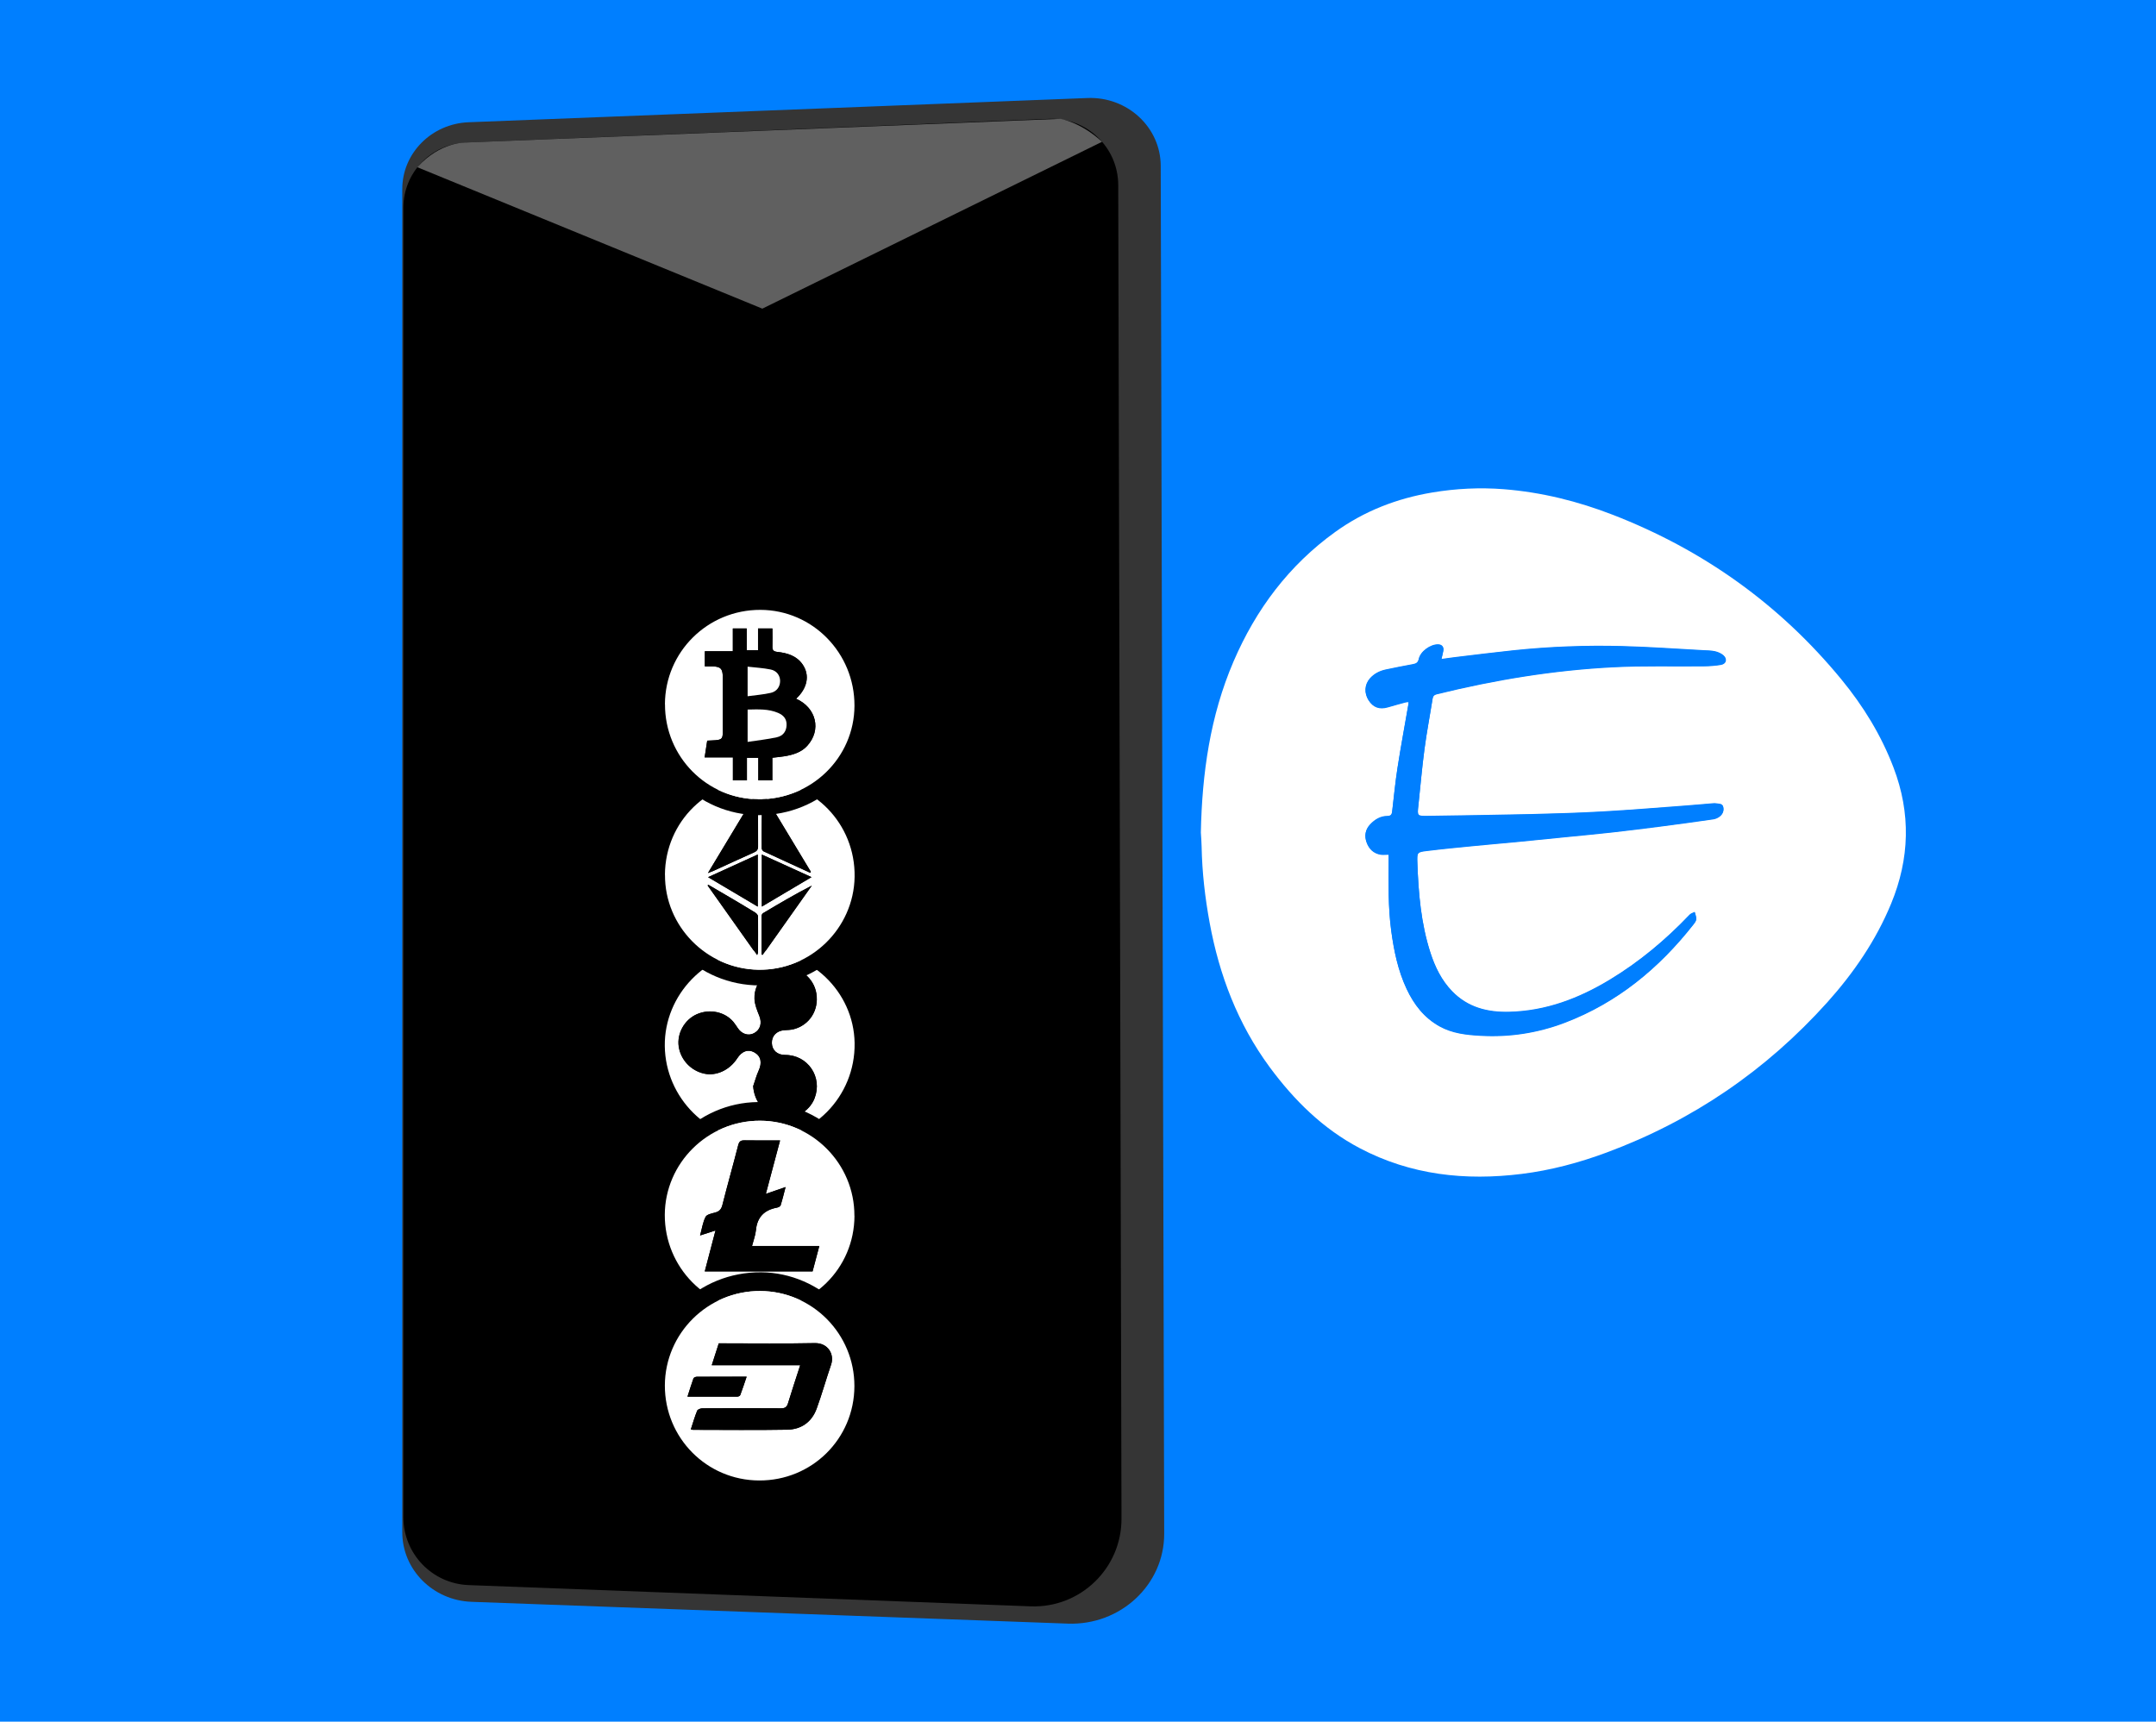 <?xml version="1.0" encoding="UTF-8"?>
<svg id="Layer_1" data-name="Layer 1" xmlns="http://www.w3.org/2000/svg" viewBox="0 0 310.53 248">
  <defs>
    <style>
      .cls-1 {
        fill: #000;
      }

      .cls-1, .cls-2, .cls-3, .cls-4, .cls-5 {
        stroke-width: 0px;
      }

      .cls-2 {
        fill: #606060;
      }

      .cls-3 {
        fill: #fff;
      }

      .cls-4 {
        fill: #353535;
      }

      .cls-5 {
        fill: #007fff;
      }
    </style>
  </defs>
  <rect class="cls-5" width="310.53" height="248"/>
  <g>
    <path class="cls-4" d="M153.8,233.88l-85.88-3.14c-5.57-.2-9.98-4.63-9.98-10.02V27.23c0-5.16,4.22-9.41,9.55-9.62l89.13-3.49c5.75-.23,10.55,4.21,10.56,9.78l.5,197.02c.02,7.35-6.29,13.24-13.89,12.96Z"/>
    <path class="cls-1" d="M148.44,231.39l-80.94-3.06c-5.25-.2-9.4-4.51-9.4-9.77V29.91c0-5.03,3.97-9.17,9-9.38l84.01-3.41c5.42-.22,9.94,4.11,9.95,9.54l.47,192.09c.02,7.17-5.93,12.91-13.09,12.64Z"/>
    <path class="cls-2" d="M60.11,24.09l49.69,20.37,48.92-24.03s-2.53-2.55-5.95-3.31l-85.68,3.41s-3.67-.13-6.98,3.55Z"/>
  </g>
  <g>
    <g>
      <path class="cls-1" d="M109.39,166.48c-8.9,0-16.09-7.21-16.09-16.13,0-8.97,7.17-16.14,16.15-16.15,8.94,0,16.1,7.22,16.09,16.2-.02,8.91-7.22,16.07-16.15,16.07ZM109.34,164.2c7.58.12,13.88-6.16,13.75-13.96-.12-7.43-6.41-13.41-13.97-13.32-7.36.09-13.46,6.37-13.37,13.77.09,7.48,6.26,13.62,13.59,13.52Z"/>
      <path class="cls-3" d="M109.34,164.2c-7.33.1-13.5-6.04-13.59-13.52-.09-7.4,6.01-13.68,13.37-13.77,7.56-.09,13.84,5.89,13.97,13.32.13,7.8-6.18,14.08-13.75,13.96ZM108.49,156.41c.13,2.3,1.62,4.07,3.92,4.53,2,.4,4.16-.78,4.92-2.73,1.2-3.08-.99-6.27-4.25-6.25-1.13,0-1.87-.68-1.9-1.7-.04-1.05.7-1.8,1.83-1.87.42-.03.86-.03,1.27-.13,2.32-.58,3.7-2.75,3.31-5.16-.37-2.24-2.41-3.88-4.66-3.73-2.43.16-4.33,2.08-4.25,4.48.02.84.38,1.69.7,2.49.4,1.01.16,1.96-.74,2.47-.81.45-1.77.16-2.35-.69-.21-.31-.41-.63-.65-.92-1.24-1.47-3.43-1.92-5.28-1.1-1.77.79-2.87,2.77-2.59,4.66.29,1.91,1.75,3.47,3.67,3.89,1.74.38,3.65-.5,4.75-2.2.68-1.05,1.57-1.36,2.46-.87.97.54,1.16,1.49.62,2.66-.32.69-.51,1.44-.76,2.16Z"/>
      <path class="cls-1" d="M108.49,156.41c.25-.72.45-1.47.76-2.16.54-1.17.35-2.13-.62-2.66-.89-.49-1.78-.18-2.46.87-1.1,1.7-3.01,2.58-4.75,2.2-1.91-.42-3.38-1.98-3.67-3.89-.28-1.89.82-3.87,2.59-4.66,1.85-.82,4.04-.37,5.28,1.1.24.29.44.61.65.92.58.85,1.54,1.14,2.35.69.91-.5,1.14-1.45.74-2.47-.32-.8-.67-1.65-.7-2.49-.07-2.4,1.82-4.32,4.25-4.48,2.24-.15,4.29,1.49,4.66,3.73.39,2.41-.99,4.58-3.31,5.16-.41.1-.84.1-1.27.13-1.13.07-1.86.82-1.83,1.87.04,1.01.78,1.7,1.9,1.7,3.26-.02,5.45,3.17,4.25,6.25-.76,1.95-2.92,3.13-4.92,2.73-2.29-.46-3.78-2.23-3.92-4.53Z"/>
    </g>
    <g>
      <path class="cls-1" d="M109.4,191.02c-8.75.07-16-7.15-16.1-15.98-.11-8.93,7.14-16.2,15.85-16.29,8.99-.1,16.33,6.99,16.41,15.81.08,9.18-6.99,16.38-16.15,16.46ZM123.07,175.13c.02-7.5-6.11-13.67-13.59-13.69-7.52-.02-13.69,6.08-13.72,13.56-.03,7.56,6.02,13.7,13.53,13.73,7.66.03,13.77-6,13.79-13.6Z"/>
      <path class="cls-3" d="M123.07,175.13c-.02,7.6-6.13,13.62-13.79,13.6-7.5-.03-13.55-6.17-13.53-13.73.03-7.48,6.2-13.58,13.72-13.56,7.49.02,13.62,6.19,13.59,13.69ZM101.5,183.15h15.54c.32-1.22.63-2.4.97-3.66h-9.69c.21-.83.49-1.54.56-2.27.17-1.9,1.21-2.92,3.03-3.26.2-.04.48-.18.53-.33.26-.82.46-1.67.71-2.63-1,.34-1.86.64-2.84.98.7-2.64,1.36-5.12,2.05-7.7-1.76,0-3.43.02-5.11-.01-.54,0-.77.13-.92.69-.74,2.88-1.56,5.75-2.28,8.63-.16.63-.45.92-1.04,1.08-.5.14-1.2.27-1.38.62-.4.79-.53,1.72-.79,2.68.79-.26,1.44-.47,2.22-.72-.53,2.03-1.03,3.93-1.55,5.91Z"/>
      <path class="cls-1" d="M101.5,183.15c.52-1.98,1.02-3.88,1.55-5.91-.77.25-1.42.46-2.22.72.26-.96.39-1.89.79-2.68.18-.35.89-.49,1.38-.62.59-.16.88-.46,1.04-1.08.73-2.89,1.55-5.75,2.28-8.63.14-.56.38-.7.92-.69,1.67.03,3.35.01,5.11.01-.69,2.58-1.35,5.07-2.05,7.7.98-.34,1.84-.63,2.84-.98-.25.96-.45,1.8-.71,2.63-.05.16-.33.3-.53.33-1.82.34-2.85,1.37-3.03,3.26-.07.73-.35,1.44-.56,2.27h9.69c-.33,1.26-.64,2.44-.97,3.66h-15.54Z"/>
    </g>
    <g>
      <path class="cls-1" d="M109.46,141.95c-8.96,0-16.16-7.2-16.16-16.14,0-8.95,7.21-16.15,16.17-16.13,8.91.02,16.08,7.22,16.07,16.14,0,8.94-7.19,16.13-16.09,16.13ZM95.77,126c-.05,7.43,6.02,13.55,13.43,13.68,7.55.13,13.76-5.94,13.88-13.38.12-7.68-5.94-13.79-13.35-13.91-7.75-.12-13.91,5.94-13.97,13.6Z"/>
      <path class="cls-3" d="M95.77,126c.05-7.66,6.22-13.73,13.97-13.6,7.41.12,13.47,6.23,13.35,13.91-.12,7.43-6.34,13.51-13.88,13.38-7.41-.13-13.48-6.25-13.43-13.68ZM109.08,113.96c-2.39,3.97-4.7,7.8-7.11,11.8.41-.17.62-.24.83-.33,1.93-.88,3.86-1.78,5.8-2.64.43-.19.59-.41.59-.89-.02-2.46,0-4.91,0-7.37,0-.13-.05-.27-.1-.57ZM116.7,125.72s.06-.08.09-.13c-2.31-3.83-4.62-7.66-6.93-11.49-.17,2.74-.17,5.41-.15,8.09,0,.15.14.38.27.45,2.24,1.04,4.48,2.06,6.72,3.09ZM109.14,123.1c-2.4,1.09-4.7,2.14-7.15,3.26,2.44,1.45,4.74,2.81,7.15,4.24v-7.49ZM109.73,130.59c2.4-1.42,4.7-2.79,7.15-4.24-2.47-1.12-4.78-2.17-7.15-3.25v7.49ZM102.01,127.44l-.1.11c2.36,3.33,4.72,6.66,7.12,10.05.08-.17.13-.23.13-.3.01-1.78.03-3.56,0-5.33,0-.18-.23-.42-.42-.53-1.11-.68-2.23-1.34-3.35-2.01-1.13-.67-2.26-1.33-3.4-1.99ZM109.68,137.51l.18.05c2.36-3.33,4.71-6.66,7.07-9.99-2.42,1.25-4.73,2.6-7.02,3.97-.12.07-.22.28-.22.43-.01,1.85,0,3.69,0,5.54Z"/>
      <path class="cls-1" d="M109.08,113.96c.06.3.1.44.1.57,0,2.46-.02,4.91,0,7.37,0,.47-.16.7-.59.89-1.94.86-3.87,1.76-5.8,2.64-.2.09-.41.17-.83.33,2.41-4,4.72-7.83,7.11-11.8Z"/>
      <path class="cls-1" d="M116.7,125.72c-2.24-1.03-4.49-2.05-6.72-3.09-.13-.06-.27-.29-.27-.45-.02-2.67-.01-5.35.15-8.09,2.31,3.83,4.62,7.66,6.93,11.49-.03.04-.06.08-.09.13Z"/>
      <path class="cls-1" d="M109.14,123.1v7.49c-2.41-1.43-4.71-2.79-7.15-4.24,2.45-1.11,4.75-2.16,7.15-3.26Z"/>
      <path class="cls-1" d="M109.73,130.59v-7.49c2.37,1.08,4.68,2.13,7.15,3.25-2.45,1.45-4.76,2.82-7.15,4.24Z"/>
      <path class="cls-1" d="M102.01,127.44c1.13.66,2.27,1.33,3.4,1.99,1.12.66,2.24,1.32,3.35,2.01.18.11.41.35.42.53.03,1.78,0,3.56,0,5.33,0,.07-.06.13-.13.3-2.4-3.39-4.76-6.72-7.12-10.05l.1-.11Z"/>
      <path class="cls-1" d="M109.68,137.51c0-1.85,0-3.69,0-5.54,0-.15.1-.36.22-.43,2.3-1.37,4.6-2.73,7.02-3.97-2.36,3.33-4.71,6.66-7.07,9.99l-.18-.05Z"/>
    </g>
    <g>
      <path class="cls-1" d="M93.28,199.37c.07-9.06,7.29-16.17,16.36-16.1,8.49.07,16.07,7.16,15.92,16.48-.14,8.71-7.49,15.89-16.3,15.8-8.86-.08-16.05-7.37-15.98-16.18ZM123.06,199.68c.02-7.53-6.05-13.67-13.55-13.71-7.55-.04-13.73,6.08-13.75,13.61-.02,7.55,6.03,13.65,13.57,13.68,7.6.04,13.71-6,13.73-13.58Z"/>
      <path class="cls-3" d="M123.06,199.68c-.02,7.58-6.13,13.62-13.73,13.58-7.54-.03-13.58-6.13-13.57-13.68.02-7.53,6.2-13.65,13.75-13.61,7.5.04,13.57,6.18,13.55,13.71ZM99.5,205.89c.18.04.26.07.33.07,4.52,0,9.03.06,13.55-.02,2.03-.03,3.55-1.1,4.25-3.04.76-2.09,1.36-4.24,2.08-6.34.5-1.48-.44-3.13-2.36-3.09-4.36.09-8.73.03-13.09.03-.25,0-.49,0-.73,0-.34,1.05-.65,2.04-1.01,3.15h12.74c-.61,1.9-1.21,3.67-1.75,5.46-.17.58-.43.76-1.04.75-3.76-.03-7.53-.02-11.29,0-.26,0-.68.15-.76.34-.35.85-.6,1.74-.91,2.68ZM99.02,201.18c2.46,0,4.83,0,7.2,0,.14,0,.36-.11.4-.22.32-.85.6-1.71.92-2.65-2.49,0-4.84,0-7.19.01-.16,0-.43.12-.47.24-.3.84-.56,1.69-.86,2.62Z"/>
      <path class="cls-1" d="M99.5,205.89c.31-.94.56-1.83.91-2.68.08-.19.5-.34.76-.34,3.76-.02,7.53-.03,11.29,0,.61,0,.87-.17,1.04-.75.54-1.79,1.14-3.57,1.75-5.46h-12.74c.36-1.11.67-2.1,1.01-3.15.24,0,.49,0,.73,0,4.36,0,8.73.06,13.09-.03,1.92-.04,2.86,1.61,2.36,3.09-.72,2.11-1.32,4.26-2.08,6.34-.71,1.94-2.22,3-4.25,3.04-4.51.08-9.03.02-13.55.02-.07,0-.14-.03-.33-.07Z"/>
      <path class="cls-1" d="M99.02,201.18c.3-.93.56-1.78.86-2.62.05-.13.31-.24.47-.24,2.35-.02,4.7-.01,7.19-.01-.32.94-.6,1.8-.92,2.65-.04.11-.26.22-.4.22-2.37.01-4.74,0-7.2,0Z"/>
    </g>
    <g>
      <path class="cls-1" d="M125.56,101.31c-.02,8.97-7.28,16.15-16.28,16.11-8.83-.04-16.02-7.3-15.99-16.17.03-8.95,7.25-16.13,16.19-16.1,8.9.03,16.1,7.26,16.08,16.16ZM95.77,101.46c-.02,7.53,6.01,13.64,13.5,13.67,7.59.03,13.77-5.99,13.79-13.46.03-7.61-6.04-13.8-13.55-13.82-7.59-.02-13.73,6.05-13.75,13.61Z"/>
      <path class="cls-3" d="M95.77,101.46c.02-7.56,6.16-13.63,13.75-13.61,7.51.02,13.58,6.21,13.55,13.82-.03,7.47-6.2,13.49-13.79,13.46-7.49-.03-13.52-6.14-13.5-13.67ZM114.66,100.65c1.64-1.52,2-3.38.95-4.92-.87-1.27-2.23-1.67-3.64-1.82-.62-.07-.74-.3-.72-.84.03-.84,0-1.68,0-2.54h-2.07v3.13h-1.63v-3.13h-2v3.28h-4.03v2.18c.39,0,.73,0,1.08,0,1.2.03,1.5.34,1.5,1.54,0,2.66,0,5.32,0,7.98,0,.87-.16,1.04-1.04,1.12-.39.03-.79.04-1.2.06-.13.81-.24,1.57-.37,2.41h4.07v3.31h2.02v-3.25h1.64v3.24h2.02v-3.25c.66-.08,1.23-.13,1.8-.22,1.2-.21,2.37-.56,3.22-1.49,2.08-2.27,1.33-5.49-1.6-6.79Z"/>
      <path class="cls-1" d="M114.66,100.65c2.93,1.3,3.68,4.52,1.6,6.79-.84.93-2.01,1.28-3.22,1.49-.57.1-1.14.14-1.8.22v3.25h-2.02v-3.24h-1.64v3.25h-2.02v-3.31h-4.07c.13-.84.25-1.59.37-2.41.42-.02.81-.02,1.2-.06.88-.08,1.04-.25,1.04-1.12,0-2.66,0-5.32,0-7.98,0-1.2-.31-1.51-1.5-1.54-.34,0-.69,0-1.08,0v-2.18h4.03v-3.28h2v3.13h1.63v-3.13h2.07c0,.85.02,1.7,0,2.54-.02.54.09.77.72.84,1.42.15,2.78.55,3.64,1.82,1.05,1.54.69,3.4-.95,4.92ZM107.68,106.87c1.47-.22,2.86-.36,4.21-.67.93-.21,1.37-.9,1.4-1.73.03-.9-.44-1.45-1.22-1.78-1.4-.6-2.87-.51-4.39-.48v4.66ZM107.68,100.3c1.17-.16,2.28-.24,3.36-.49.87-.2,1.33-.93,1.32-1.7,0-.78-.48-1.48-1.36-1.66-1.08-.22-2.19-.28-3.32-.41v4.27Z"/>
      <path class="cls-3" d="M107.68,106.87v-4.66c1.52-.03,2.98-.12,4.39.48.79.34,1.26.88,1.22,1.78-.03.83-.46,1.52-1.4,1.73-1.35.3-2.74.44-4.21.67Z"/>
      <path class="cls-3" d="M107.68,100.3v-4.27c1.13.13,2.24.19,3.32.41.89.18,1.36.88,1.36,1.66,0,.78-.46,1.5-1.32,1.7-1.08.25-2.2.33-3.36.49Z"/>
    </g>
  </g>
  <path class="cls-3" d="M172.96,119.93c.17-8.48,1.33-16.78,4.7-24.63,3.22-7.5,7.97-13.86,14.65-18.67,4.19-3.02,8.9-4.84,13.99-5.69,3.41-.57,6.85-.74,10.29-.47,5.43.43,10.67,1.73,15.74,3.7,13,5.05,24.01,12.9,32.88,23.69,3.15,3.83,5.73,8.02,7.51,12.69,2.52,6.6,2.34,13.12-.34,19.62-2.19,5.31-5.39,9.97-9.2,14.22-8.82,9.81-19.41,17.04-31.78,21.63-3.96,1.47-8.04,2.56-12.23,3.08-8.11,1.01-15.96.17-23.31-3.7-5.32-2.8-9.47-6.91-13.01-11.71-4.57-6.22-7.23-13.21-8.62-20.75-.67-3.64-1.09-7.3-1.16-11-.01-.67-.07-1.34-.11-2.01ZM200.01,123.13c0,.21,0,.43,0,.65-.01,3.42-.09,6.85.37,10.26.39,2.88.97,5.71,2.21,8.36,1.06,2.26,2.52,4.16,4.75,5.4,1.84,1.02,3.87,1.24,5.9,1.35,4.18.23,8.25-.39,12.16-1.88,7.55-2.88,13.55-7.83,18.5-14.13.18-.23.39-.5.41-.76.02-.34-.14-.69-.22-1.03-.25.13-.56.2-.74.4-3.44,3.61-7.23,6.79-11.51,9.37-4.45,2.69-9.19,4.49-14.46,4.62-3.12.08-5.96-.63-8.22-2.96-1.53-1.58-2.46-3.5-3.13-5.55-1.37-4.23-1.73-8.62-1.89-13.03-.05-1.45-.02-1.5,1.39-1.67,2.27-.28,4.54-.49,6.82-.72,1.98-.2,3.97-.36,5.95-.55,2.4-.23,4.8-.48,7.2-.72,2.21-.22,4.42-.42,6.63-.67,2.33-.26,4.66-.55,6.99-.85,2.56-.33,5.11-.68,7.66-1.05.3-.04.61-.18.86-.36.46-.33.68-.82.56-1.38-.12-.54-.65-.44-1.04-.52-.12-.02-.25-.02-.38-.01-1.36.11-2.72.24-4.08.34-3.93.29-7.87.62-11.8.84-3.4.19-6.8.3-10.2.38-5.02.12-10.05.18-15.07.26-1.52.02-1.51,0-1.34-1.53.29-2.71.52-5.43.88-8.13.32-2.43.79-4.84,1.17-7.26.06-.39.26-.56.63-.65,8.32-2.05,16.76-3.44,25.32-3.88,4.36-.22,8.74-.09,13.11-.14.81,0,1.64-.06,2.44-.2.8-.13.99-.82.37-1.36-.33-.28-.79-.47-1.22-.57-.57-.12-1.17-.12-1.75-.15-3.88-.21-7.75-.49-11.64-.59-5.19-.13-10.38.06-15.54.6-2.86.3-5.7.66-8.55,1-.61.07-1.22.17-1.9.26.1-.46.2-.83.27-1.2.1-.55-.2-.9-.75-.91-1.12-.02-2.55,1.01-2.78,2.09-.11.52-.38.68-.83.76-1.32.25-2.64.5-3.95.78-.88.19-1.66.59-2.27,1.28-.77.88-.83,2.09-.19,3.1.67,1.05,1.58,1.37,2.8,1.02.84-.25,1.69-.48,2.54-.71.13-.03.27-.03.44-.04-.02.16-.03.26-.04.36-.53,3.05-1.1,6.1-1.57,9.16-.33,2.09-.52,4.2-.77,6.3-.05.41-.21.62-.68.62-1,0-1.81.49-2.48,1.2-.7.74-.86,1.63-.52,2.57.34.95,1,1.6,2.03,1.77.34.05.7,0,1.15,0Z"/>
  <path class="cls-5" d="M200.01,123.13c-.45,0-.81.05-1.15,0-1.03-.17-1.69-.82-2.03-1.77-.34-.95-.18-1.83.52-2.57.67-.71,1.48-1.19,2.48-1.2.47,0,.63-.21.68-.62.25-2.1.45-4.21.77-6.3.48-3.06,1.05-6.11,1.57-9.16.02-.1.02-.2.04-.36-.18.01-.32,0-.44.04-.85.23-1.7.46-2.54.71-1.22.36-2.14.03-2.8-1.02-.64-1.01-.57-2.22.19-3.1.6-.69,1.39-1.09,2.27-1.28,1.31-.29,2.63-.54,3.95-.78.45-.08.72-.25.83-.76.23-1.08,1.66-2.11,2.78-2.09.55,0,.85.36.75.91-.07.37-.16.73-.27,1.2.68-.09,1.29-.19,1.9-.26,2.85-.34,5.7-.71,8.55-1,5.17-.53,10.35-.73,15.54-.6,3.88.1,7.76.38,11.64.59.59.03,1.18.03,1.75.15.43.09.89.28,1.22.57.62.54.43,1.23-.37,1.36-.8.13-1.63.19-2.44.2-4.37.05-8.75-.09-13.11.14-8.56.44-16.99,1.83-25.32,3.88-.37.09-.57.25-.63.65-.38,2.42-.85,4.83-1.17,7.26-.36,2.7-.59,5.42-.88,8.13-.17,1.53-.17,1.55,1.34,1.53,5.02-.08,10.05-.14,15.07-.26,3.4-.08,6.81-.19,10.2-.38,3.94-.22,7.87-.55,11.8-.84,1.36-.1,2.72-.23,4.08-.34.12-.01.25-.01.38.01.4.08.92-.02,1.04.52.13.56-.1,1.05-.56,1.38-.25.18-.56.31-.86.36-2.55.37-5.1.72-7.66,1.05-2.33.3-4.66.59-6.99.85-2.21.25-4.42.45-6.63.67-2.4.24-4.8.48-7.2.72-1.98.19-3.97.35-5.95.55-2.27.22-4.55.44-6.82.72-1.41.17-1.44.22-1.39,1.67.15,4.41.52,8.8,1.89,13.03.66,2.06,1.6,3.98,3.13,5.55,2.25,2.33,5.1,3.04,8.22,2.96,5.27-.13,10.01-1.93,14.46-4.62,4.27-2.58,8.07-5.76,11.51-9.37.18-.19.49-.27.74-.4.08.34.25.69.22,1.03-.02.26-.23.54-.41.76-4.95,6.3-10.95,11.25-18.5,14.13-3.91,1.49-7.98,2.12-12.16,1.88-2.03-.11-4.06-.33-5.9-1.35-2.23-1.24-3.69-3.14-4.75-5.4-1.24-2.65-1.82-5.47-2.21-8.36-.46-3.41-.38-6.83-.37-10.26,0-.22,0-.44,0-.65Z"/>
</svg>